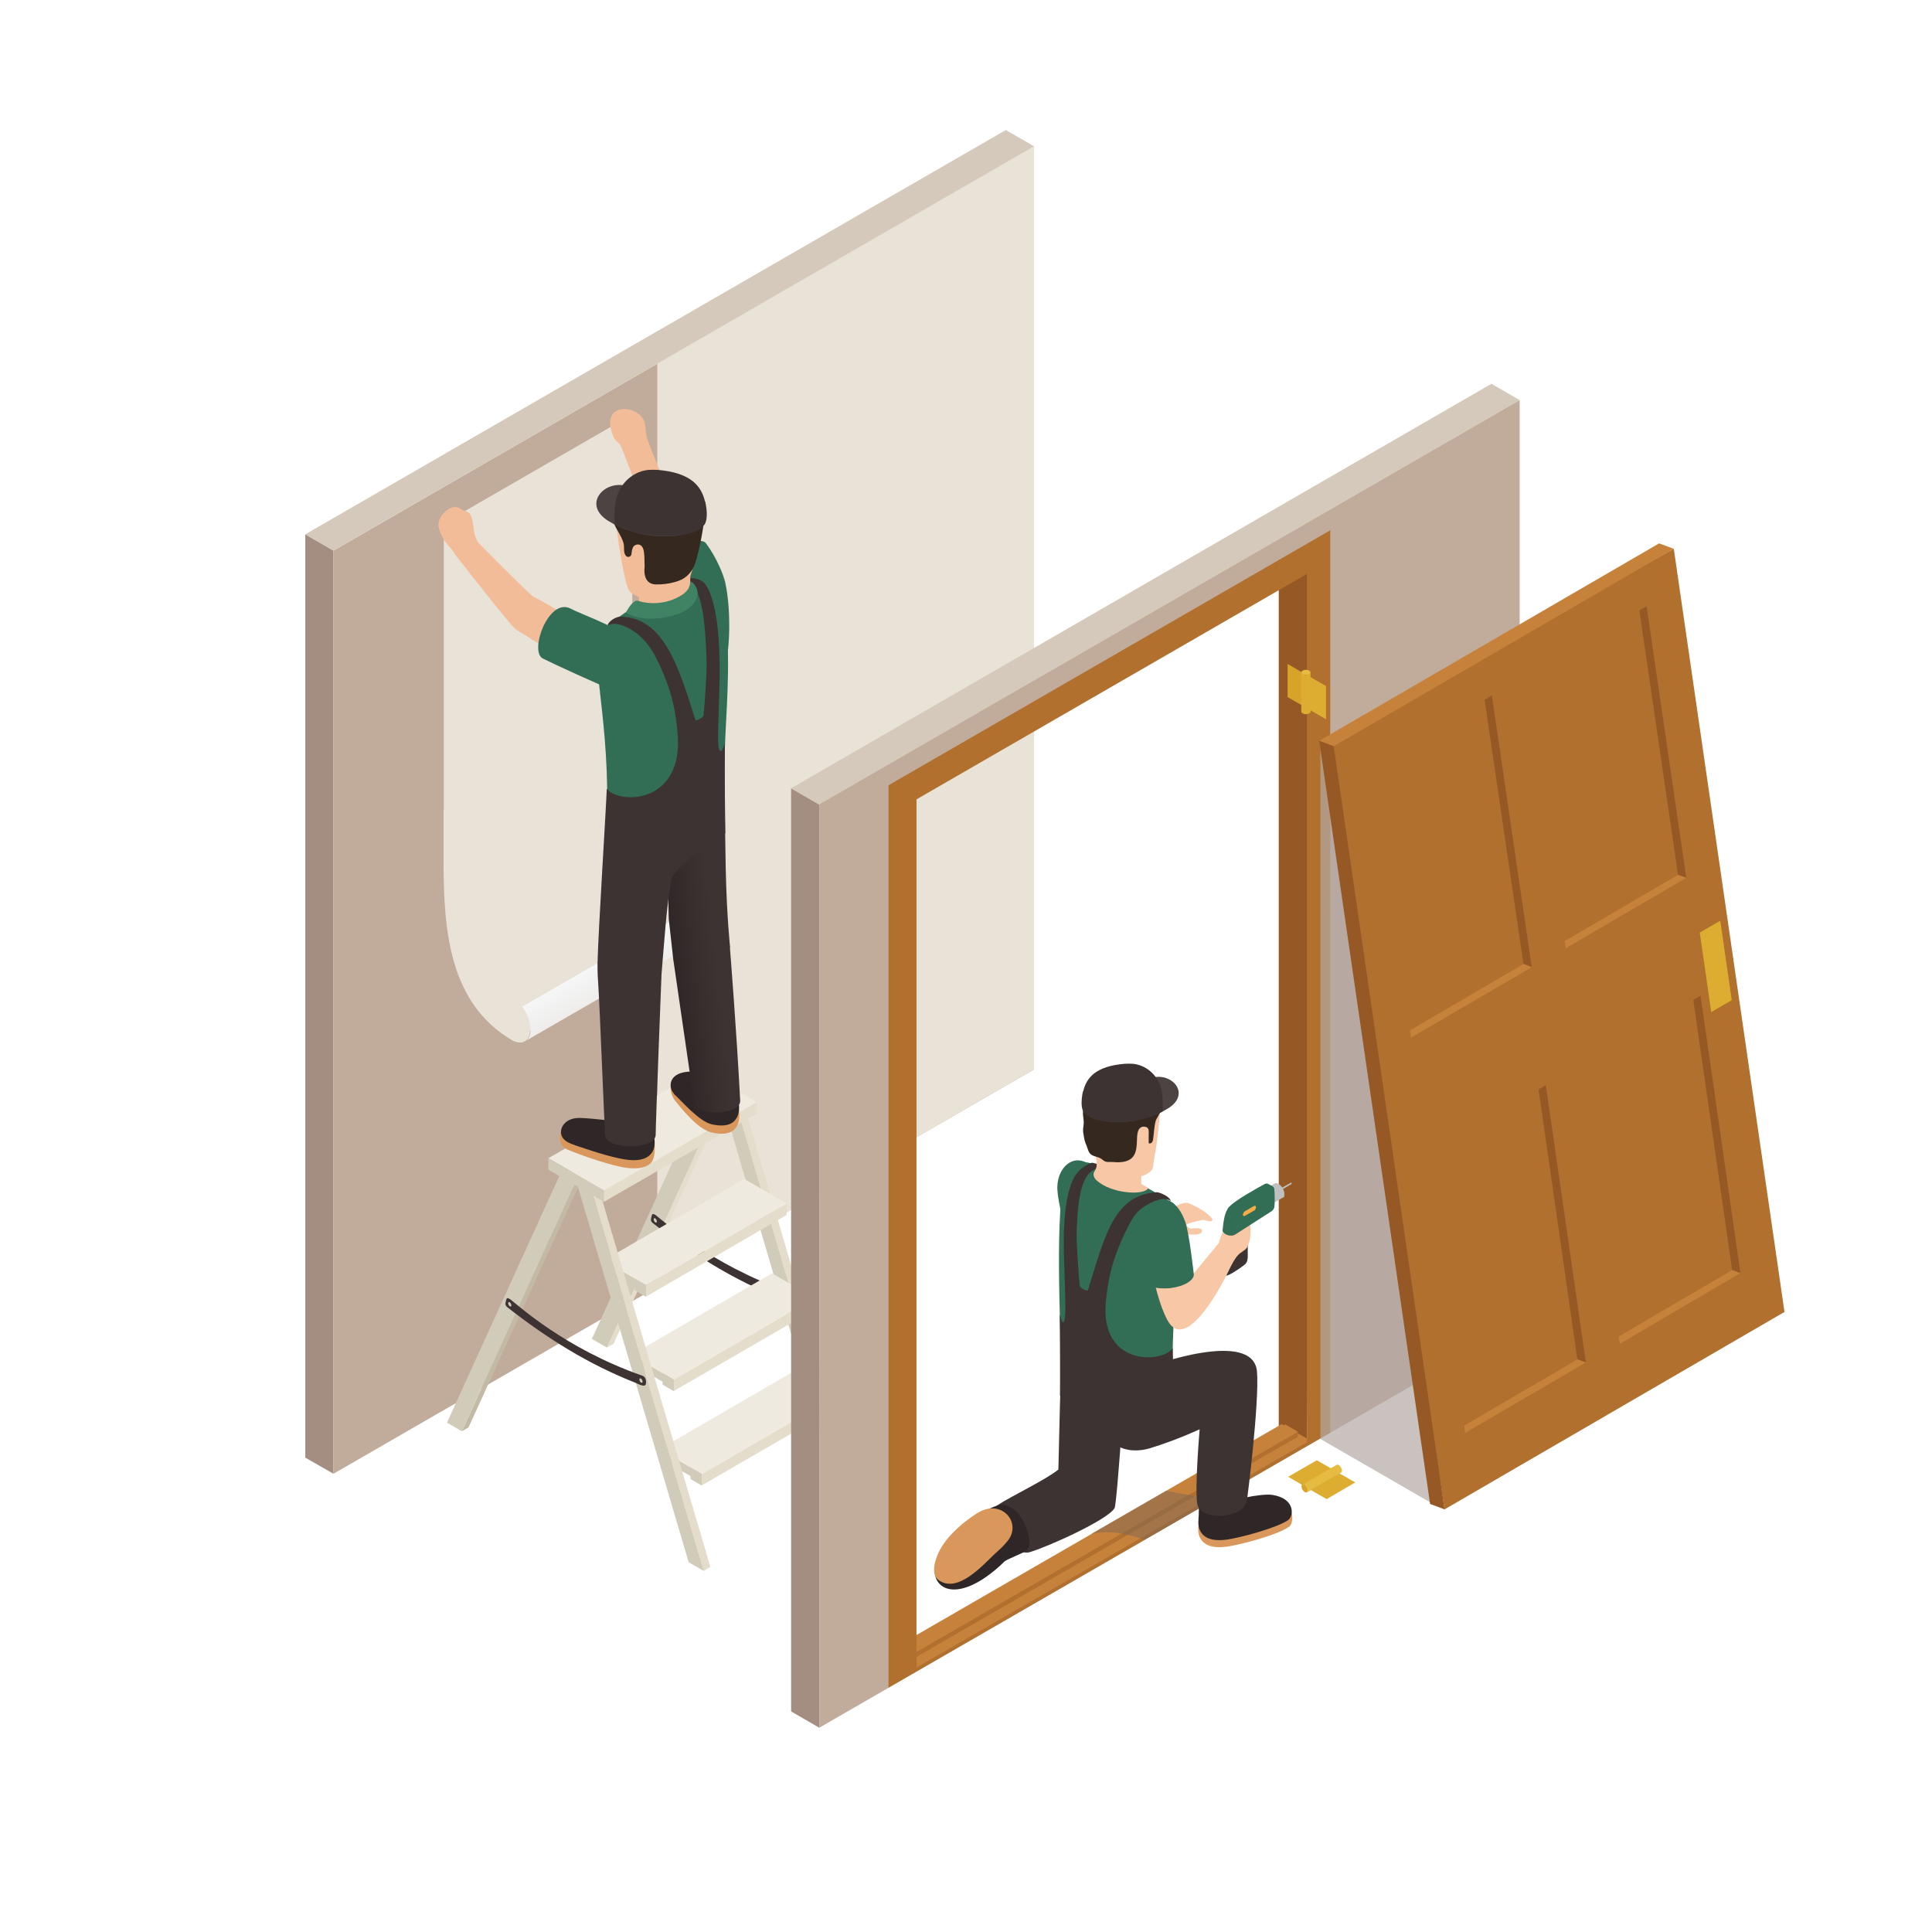 <?xml version="1.0" encoding="UTF-8"?>
<svg xmlns="http://www.w3.org/2000/svg" xmlns:xlink="http://www.w3.org/1999/xlink" version="1.1" viewBox="0 0 960 960">
  <defs>
    <style>
      .cls-1 {
        fill: #e5ddcb;
      }

      .cls-1, .cls-2, .cls-3, .cls-4, .cls-5, .cls-6, .cls-7, .cls-8, .cls-9, .cls-10, .cls-11, .cls-12, .cls-13, .cls-14, .cls-15, .cls-16, .cls-17, .cls-18, .cls-19, .cls-20, .cls-21, .cls-22, .cls-23, .cls-24, .cls-25, .cls-26, .cls-27, .cls-28, .cls-29, .cls-30 {
        stroke-width: 0px;
      }

      .cls-2 {
        fill: #b3a8a4;
        opacity: .7;
      }

      .cls-2, .cls-3, .cls-19 {
        mix-blend-mode: multiply;
      }

      .cls-3 {
        opacity: 0;
      }

      .cls-3, .cls-25 {
        fill: #b1702e;
      }

      .cls-4 {
        fill: #c1ab9b;
      }

      .cls-5 {
        fill: #2f2727;
      }

      .cls-6 {
        fill: #d1cbb9;
      }

      .cls-7 {
        fill: #f8c7a6;
      }

      .cls-8 {
        fill: #d9975c;
      }

      .cls-9 {
        fill: #efeadf;
      }

      .cls-10 {
        fill: #f3bc98;
      }

      .cls-11 {
        fill: #dcad30;
      }

      .cls-12 {
        fill: #3d3333;
      }

      .cls-13 {
        fill: #326e55;
      }

      .cls-14 {
        fill: #a38e81;
      }

      .cls-15 {
        fill: #d8a329;
      }

      .cls-16 {
        fill: url(#_裼_胙琅韃_41);
      }

      .cls-17 {
        fill: #3f8264;
      }

      .cls-18 {
        fill: #35281f;
      }

      .cls-19 {
        fill: #806956;
        opacity: .5;
      }

      .cls-20 {
        fill: #e6bb42;
      }

      .cls-21 {
        fill: #c3baa5;
      }

      .cls-22 {
        fill: url(#_裼_胙琅韃_291);
      }

      .cls-23 {
        fill: #965824;
      }

      .cls-24 {
        fill: #4c4342;
      }

      .cls-26 {
        fill: #c6813b;
      }

      .cls-27 {
        fill: #f4ad48;
      }

      .cls-31 {
        isolation: isolate;
      }

      .cls-28 {
        fill: #e8e2d7;
      }

      .cls-29 {
        fill: #d4c9ba;
      }

      .cls-30 {
        fill: #c1c0c0;
      }
    </style>
    <linearGradient id="_裼_胙琅韃_41" data-name="ﾁ裼 胙琅韃 41" x1="302" y1="475.7" x2="309.8" y2="489.2" gradientUnits="userSpaceOnUse">
      <stop offset="0" stop-color="#f6f6f6"/>
      <stop offset="1" stop-color="#eeedec"/>
    </linearGradient>
    <linearGradient id="_裼_胙琅韃_291" data-name="ﾁ裼 胙琅韃 291" x1="334.1" y1="478.1" x2="355.9" y2="475.7" gradientUnits="userSpaceOnUse">
      <stop offset="0" stop-color="#2f2727"/>
      <stop offset="1" stop-color="#3d3333"/>
    </linearGradient>
  </defs>
  <g class="cls-31">
    <g id="_レイヤー_2" data-name="レイヤー 2">
      <g id="_2" data-name="2">
        <g id="Axonometric_Cube" data-name="Axonometric Cube">
          <polygon id="Cube_face_-_left" data-name="Cube face - left" class="cls-14" points="165.7 732.3 151.7 724.3 151.7 265.5 165.7 273.6 165.7 732.3"/>
          <polygon id="Cube_face_-_right" data-name="Cube face - right" class="cls-4" points="513.8 531.4 165.7 732.3 165.7 273.6 513.8 72.7 513.8 531.4"/>
          <polygon id="Cube_face_-_top" data-name="Cube face - top" class="cls-29" points="165.7 273.6 151.7 265.5 499.8 64.6 513.8 72.7 165.7 273.6"/>
        </g>
        <polygon class="cls-28" points="326.6 180.7 326.6 639.5 513.8 531.4 513.8 72.7 326.6 180.7"/>
        <g>
          <g>
            <g class="cls-31">
              <polygon class="cls-1" points="301.6 669.6 304.9 667.7 360.8 545.2 357.5 547.1 301.6 669.6"/>
              <polygon class="cls-6" points="350 542.8 294.1 665.3 301.6 669.6 357.5 547.1 357.5 541.4 344.6 533.9 344.6 539.6 350 542.8"/>
            </g>
            <g class="cls-31">
              <polygon class="cls-1" points="421.7 738.9 425 737 370.1 550.5 366.8 552.4 421.7 738.9"/>
              <polygon class="cls-6" points="372.2 555.6 372.2 549.9 359.3 542.4 359.3 548.2 414.3 734.6 421.7 738.9 366.8 552.4 372.2 555.6"/>
            </g>
            <g>
              <path class="cls-12" d="M326.4,604.3c3.4,2.4,26.2,23.8,65.1,37.5,2.1.7,1.9,3.4,1.7,4.2-.5,1.7-3.8-.1-4.9-.6-23.4-9.2-44-22-64.1-37.8-.6-.5-.9-1.3-.7-2.1.6-2.4.4-3,2.9-1.3Z"/>
              <path id="Axonometric_Ellipse" data-name="Axonometric Ellipse" class="cls-6" d="M324.8,605.9c0,.5.4,1.2.8,1.5.5.3.8,0,.8-.5s-.4-1.2-.8-1.5c-.5-.3-.8,0-.8.5Z"/>
              <path id="Axonometric_Ellipse-2" data-name="Axonometric Ellipse" class="cls-6" d="M390,643.8c0,.5.4,1.2.8,1.5.5.3.8,0,.8-.5s-.4-1.2-.8-1.5c-.5-.3-.8,0-.8.5Z"/>
            </g>
            <g>
              <g class="cls-31">
                <polygon class="cls-1" points="321 644.3 390.9 603.7 390.9 598 321 638.6 321 644.3"/>
                <polygon class="cls-9" points="321 638.6 390.9 598 369.8 585.8 299.9 626.4 321 638.6"/>
                <polygon class="cls-6" points="299.9 626.4 299.9 630.7 315.5 639.7 315.5 641.1 321 644.3 321 638.6 299.9 626.4"/>
                <polygon class="cls-6" points="321 638.6 321 644.3 315.5 641.1 315.5 635.4 321 638.6"/>
              </g>
              <g class="cls-31">
                <polygon class="cls-1" points="334.8 691.2 404.7 650.7 404.7 644.9 334.8 685.5 334.8 691.2"/>
                <polygon class="cls-9" points="334.8 685.5 404.7 644.9 383.6 632.7 313.7 673.3 334.8 685.5"/>
                <polygon class="cls-6" points="313.7 673.3 313.7 677.6 329.3 686.6 329.3 688 334.8 691.2 334.8 685.5 313.7 673.3"/>
                <polygon class="cls-6" points="334.8 685.5 334.8 691.2 329.3 688 329.3 682.3 334.8 685.5"/>
              </g>
              <g class="cls-31">
                <polygon class="cls-1" points="348.7 738.1 418.6 697.6 418.6 691.8 348.7 732.4 348.7 738.1"/>
                <polygon class="cls-9" points="348.7 732.4 418.6 691.8 397.5 679.6 327.6 720.2 348.7 732.4"/>
                <polygon class="cls-6" points="327.6 720.2 327.6 724.5 343.2 733.5 343.2 734.9 348.7 738.1 348.7 732.4 327.6 720.2"/>
                <polygon class="cls-6" points="348.7 732.4 348.7 738.1 343.2 734.9 343.2 729.2 348.7 732.4"/>
              </g>
            </g>
            <g class="cls-31">
              <polygon class="cls-21" points="229.5 711.2 232.8 709.3 288.7 586.8 285.4 588.7 229.5 711.2"/>
              <polygon class="cls-6" points="277.9 584.4 222.1 706.9 229.5 711.2 285.4 588.7 282.2 585.8 277.9 584.4"/>
            </g>
            <g class="cls-31">
              <polygon class="cls-1" points="349.7 780.6 353 778.6 298 592.1 294.7 594.1 349.7 780.6"/>
              <polygon class="cls-1" points="300.1 597.2 283.6 582 376 547.7 376 553.4 300.1 597.2"/>
              <polygon class="cls-9" points="272.5 575.5 348.4 531.7 363.2 540.2 376 547.7 300.1 591.5 272.5 575.5"/>
              <polygon class="cls-6" points="290.7 590.2 287.2 589.8 342.2 776.3 349.7 780.6 294.7 594.1 290.7 590.2"/>
              <polygon class="cls-6" points="272.5 581.2 272.5 575.5 300.1 591.5 300.1 597.2 272.5 581.2"/>
            </g>
            <g>
              <path class="cls-12" d="M254.1,646.1c3.4,2.4,26.2,23.8,65.1,37.5,2.1.7,1.9,3.4,1.7,4.2-.5,1.7-3.8-.1-4.9-.6-23.4-9.2-44-22-64.1-37.8-.6-.5-.9-1.3-.7-2.1.6-2.4.4-3,2.9-1.3Z"/>
              <path id="Axonometric_Ellipse-3" data-name="Axonometric Ellipse" class="cls-6" d="M252.5,647.6c0,.5.4,1.2.8,1.5.5.3.8,0,.8-.5s-.4-1.2-.8-1.5c-.5-.3-.8,0-.8.5Z"/>
              <path id="Axonometric_Ellipse-4" data-name="Axonometric Ellipse" class="cls-6" d="M317.7,685.5c0,.5.4,1.2.8,1.5.5.3.8,0,.8-.5s-.4-1.2-.8-1.5c-.5-.3-.8,0-.8.5Z"/>
            </g>
          </g>
          <g>
            <polygon class="cls-28" points="220.5 260 220.5 407.2 314.2 353.1 314.2 205.9 220.5 260"/>
            <g>
              <path class="cls-28" d="M314.2,348.5c-.3,0-93.8,54-93.8,54,0,0,0,19.5,0,25.5,0,34.3,2.8,70.8,34.4,89.1,4.7,2.3,8.4.2,8.6-5l84.7-48.9c0-.2,0-.3,0-.5-29.2-17.1-33.5-49.8-34-81.8-.1-8.5-.1-32.5-.1-32.5Z"/>
              <path class="cls-16" d="M259.5,500.2c2.5,3.3,4.1,7.5,4.1,11.2s-1,5-2.7,6l91.3-52.7c1.6-1,2.7-3,2.7-6s-1.6-7.9-4.1-11.2l-91.3,52.7Z"/>
            </g>
          </g>
          <g>
            <g>
              <path class="cls-8" d="M335.1,546.4c-1.4-1.8-2.7-6.1-1.3-9,1.2-2.5,4.4-4.3,8.2-4.4,6.7,0,17.2,13.1,25.2,18.3.3,3.7.4,7.1-2.2,9.8-2.8,2.8-7.3,2.5-11.1,1.7-6.6-1.5-13.3-9.5-18.8-16.3Z"/>
              <path class="cls-5" d="M334.9,543.4c-2.4-2.3-3.7-9.9,7-10.9,4.1-.4,17.2,9.5,25.2,14.7.3,3.7.4,7.1-2.2,9.8-2.8,2.8-7.3,2.5-11.1,1.7-6.6-1.5-14.8-11.4-19-15.2Z"/>
            </g>
            <g>
              <path class="cls-8" d="M281.9,571.2c-1.9-.8-3.4-2.6-3.6-4.7-.4-4.6,1.3-10.8,9.2-10.4,7,.4,26.9,4.2,36.5,8.8.7.3,1,1,1.1,1.7,0,0,1.3,8.7-1.9,11.5-3.2,2.8-7.7,2.6-11.9,2.2-6.6-.8-21.8-5.9-29.4-9.1Z"/>
              <path class="cls-5" d="M324.7,562.8c-3.8-1.9-9.6-4-15.5-5.6-4.3,0-14.1-1.5-21-1.7-8.9-.3-12.1,7.8-7.1,11.4,1.6,1.2,4.1,2,6.8,2.9,8.7,3,18.5,5.9,24,6.5,4.1.5,9,.2,11.6-3,2.5-3.1,1.9-6.7,1.2-10.6Z"/>
            </g>
            <g>
              <path class="cls-13" d="M360.4,289.6c-.9-4.1-4.4-12.6-9.5-19.5-4.1-5.7-23.5,9.1-20.7,14.9,7.2,14.8,30.4,43.6,30.4,43.6,1.8-4.4,2.9-25-.2-38.9Z"/>
              <path class="cls-13" d="M301,421.7c.8-10.9.8-20.6.7-29.7-.7-47.4-10.5-71.6-.8-80.1,12.1-10.7,37.4-24.9,44-24.9,5.4-.6,12.8,3,14.7,11.6,3.8,22.8,1.6,50.3.9,65.8-1.1,22.6-1.8,40.1-1.8,51.1-.2,16.6-57.3,20.3-57.7,6.2Z"/>
              <path class="cls-22" d="M362.8,470.9s-1.7-15.3-2.2-39.7c-.2-11.3-.4-22.9-.4-33.1,0,0-25.1,14-28.8,21.1l.9,37.4,2.2,19.8,10.4,71.4c1.6,7.2,22.7,6.2,22.9-.7-1.8-35-5.1-76.1-5.1-76.1Z"/>
              <path class="cls-12" d="M360.4,414c-.2-9.1-.3-29.3-.2-45.1-.8,3.8-2.9,7.1-3.3.6-.3-5.2.4-20.3.5-25.5.7-18.6,0-44.7-7.3-54.2-2.6-2.6-6.7-3.1-10.5-2,.2-.3,4.4,3.2,5.1,4,5.3,5.3,6.1,26.5,6.4,37.4.1,5.2-.8,18.8-1.5,26.2,0,1.1-3.8,3.2-4.1,2.2-8.7-27.8-16.1-51.1-37.7-51.2-3.2.6-6,3.2-5.9,4.6,2.6-2,7-.8,11.1,1.5,5.4,3,9.6,7.9,12.5,13.4,9.2,17.7,10.3,29.8,11.1,37.5,3.8,36.3-29,36.5-35.1,28.5-.3,9.2-4.1,68.6-4.6,86.6,0,2.6,0,5.2.2,7.8,1.1,15.9,3.2,75.7,3.7,78.3,1.4,6.8,24.9,6.7,25-.7,0-5.6,2.9-79.8,2.9-79.8,1.3-14.9,2.5-34.6,4.9-47.1,1.1-5.9,23.1-21,26.7-22.9Z"/>
            </g>
            <path class="cls-10" d="M337.5,257.6c-.8-1.8-16-38.8-16.3-40.9-.3-2.1-.4-4.1-.7-5.9-1.5-9.8-23.4-12.3-15.7,6.2.7,1.7,2.4,2.8,3.5,4.2.6.8,15.8,41.2,17.5,46.5,1,3,12.3-.1,11.6-10.1Z"/>
            <path class="cls-10" d="M295,333.2c6-3.9,9-14.2,2.4-18-9.8-5.6-25.7-15.5-32.4-18.7-1.6-.8-27.3-26.8-27.3-26.8-1.2-1.8-2-3.9-2.2-6.1-.1-1-.3-2.1-.5-3.4-.3-2.2-1.1-6.2-4-6.2,0,0-1.3-.6-2.4-1.3-4.3-3.1-11.6,3.9-10.7,8.9.5,2.7,2.2,6.7,5.3,10,1.1,1.1,2,2.3,2.7,3.6,0,0,28.2,36.3,30.6,37.7,11.1,6.5,34.6,23,38.6,20.3Z"/>
            <path class="cls-13" d="M269.7,327.2c6.2,3.1,28,13.1,34.2,15.4,8.6,3.2,20.7-7.1,12.9-21-4.9-8.6-25.1-15-33.3-19.2-11-5.6-20.6,21.3-13.8,24.8Z"/>
            <path class="cls-10" d="M343,292.4c-.1-1.4,0-6,0-6,2.8-8.6,3.7-12.6,4.8-18.7.4-2.5-14-13.7-15.6-15.6-3.6-4.2-9.2-5.8-14.6-6.8-8.9-1.7-11.8.3-11.9,9,0,5.4,3.8,32.6,6.6,38.5.8,1.7,2.8,3,5.2,3.8,0,1.3,0,2.5,0,3.5l-4.3,2.7c-.3,2.8,14.8,6.7,28.3-1.1,1.5-.8,3-2.2,3.4-3.8.5-1.8-.5-2.8-1.2-4-.3-.5-.5-1-.6-1.6Z"/>
            <path class="cls-17" d="M342.9,288.8c.3,4.8-4.3,7.5-9.3,9.4-9.2,3.2-16.7.3-16.7.3-2.1-.4-4.5,3.2-5.9,5.9,0,0,8.4,6.2,25.3.9,8.1-2.6,10.8-8.2,10.3-11.3-.5-3.1-2.9-5.2-3.8-5.2Z"/>
            <path class="cls-18" d="M304.9,259.6c1.4,3.9,4.7,7.7,5.1,11.3.2,1.7-.2,3.5.8,5,.6.9,1.5,1.1,2.5.4,1-.7,0-4.4,2.5-5.5,1.9-.8,3.3.4,3.8,1.9.8,2.2.6,7,.7,9.2,0,0-1.3,8,5.2,8.5,3.2.1,6.8-.3,9.9-1.2.8-.2,1.5-.5,2.1-.7,4-1.5,6.9-5,8.1-9.1,2.4-7.8,4.4-19.8,4.5-23.9.3-7.3-4.4-13.9-11.4-16.2-15.9-5-41.4,0-34,20.3Z"/>
            <g>
              <path class="cls-24" d="M341.9,265.1c-10.7,2.9-26.9,1.7-39.7-6.3-12.3-7.7-3.1-19.2,7.5-17.7,5.9-7.2,14.9-8.6,22.7-3.9,13.1,7.8,23.1,23.7,9.5,27.9Z"/>
              <path class="cls-12" d="M350.3,249.2c-1.9-8.2-7.6-14.3-23.3-15.7-1.6-.1-3.3-.1-5,0-8.8,1-15.5,8.5-16.3,17.3-.3,3.5-.5,7.3-.3,9.6,0,0,6.3,3.6,14.7,5,11,1.8,25.2,1.1,29.3-4,2.2-1.8,2.2-7,1-12.3Z"/>
            </g>
          </g>
        </g>
      </g>
      <g id="_6" data-name="6">
        <g>
          <g id="Axonometric_Cube-2" data-name="Axonometric Cube">
            <polygon id="Cube_face_-_left-2" data-name="Cube face - left" class="cls-14" points="407.1 858.5 393.1 850.4 393.1 391.7 407.1 399.8 407.1 858.5"/>
            <polygon id="Cube_face_-_top-2" data-name="Cube face - top" class="cls-29" points="407.1 399.8 393.1 391.7 741.1 190.7 755.1 198.8 407.1 399.8"/>
          </g>
          <path class="cls-4" d="M407.1,399.8v458.7l348-200.9V198.8l-348,200.9ZM654.8,713.3l-205.5,118.6v-434.2l205.5-118.6v434.2Z"/>
          <g>
            <g>
              <path id="Cube_face_-_left-3" data-name="Cube face - left" class="cls-23" d="M649.4,716.5l-14-8.1v-419.9c0-6.2,6.5-10.2,12-7.5l7.4,3.6-5.4,431.9Z"/>
              <polygon id="Cube_face_-_top-3" data-name="Cube face - top" class="cls-26" points="454 829.4 447.5 817 636.9 707.6 650.9 715.7 454 829.4"/>
            </g>
            <g id="Axonometric_Cube-3" data-name="Axonometric Cube">
              <polygon id="Cube_face_-_left-4" data-name="Cube face - left" class="cls-4" points="453.3 822 447.1 818.4 447.1 820.9 453.3 824.5 453.3 822"/>
              <polygon id="Cube_face_-_right-2" data-name="Cube face - right" class="cls-25" points="644.9 713.9 453.3 824.5 453.3 822 644.9 711.4 644.9 713.9"/>
              <polygon id="Cube_face_-_top-4" data-name="Cube face - top" class="cls-26" points="453.3 822 447.1 818.4 638.7 707.8 644.9 711.4 453.3 822"/>
            </g>
            <path class="cls-25" d="M441.5,390.2v448.4l219.5-126.7v-448.4l-219.5,126.7ZM649.4,716.5l-194,112v-431.3l194-112v431.3Z"/>
          </g>
        </g>
        <path class="cls-19" d="M579.5,740.7l-37.5,21.6c.5-.1.9-.3,1.2-.3,9.6-1.7,17.6.4,25.5,3.1l35.3-20.4c-6.2-.6-14.3-1.8-24.6-4Z"/>
        <g>
          <g id="Axonometric_Cube-4" data-name="Axonometric Cube">
            <polygon id="Cube_face_-_left-5" data-name="Cube face - left" class="cls-11" points="662.3 730.2 654.3 725.6 640.1 733.8 648 738.4 662.3 730.2"/>
          </g>
          <g id="Axonometric_Cylinder" data-name="Axonometric Cylinder">
            <path id="Cylinder_face" data-name="Cylinder face" class="cls-15" d="M649.9,740.5c0-1-.7-2.3-1.6-2.8-.9-.5-1.6,0-1.6.9s.7,2.3,1.6,2.8c.9.5,1.6,0,1.6-.9Z"/>
            <path id="Cylinder_body" data-name="Cylinder body" class="cls-20" d="M649.4,741.6l16.9-9.8c.3-.2.5-.5.5-1,0-1-.7-2.3-1.6-2.8-.4-.3-.8-.3-1.1-.1l-16.9,9.8c.3-.2.7-.1,1.1.1.9.5,1.6,1.8,1.6,2.8s-.2.9-.5,1Z"/>
          </g>
          <g id="Axonometric_Cube-5" data-name="Axonometric Cube">
            <polygon id="Cube_face_-_left-6" data-name="Cube face - left" class="cls-11" points="673.4 736.6 665.5 732.1 651.2 740.3 659.2 744.9 673.4 736.6"/>
          </g>
        </g>
        <g>
          <path class="cls-12" d="M619.9,625.3c0,1.2-.5,2.3-1.4,3.1-2.6,2-7.9,5.6-9.2,5.4-3-.3-1.7-8.2.6-11.1.8-1.1,8.8-5.5,10.1-5.8v8.4Z"/>
          <g>
            <g>
              <path class="cls-8" d="M640.5,758.7c2.8-2.1,3.2-12.8-8.3-14.6-7.2-1.1-27,6-36.2,10.7-.7,4-1.3,7.6,1.2,10.7,2.6,3.3,7.5,3.6,11.7,3.1,7.3-.8,26.6-6.2,31.5-9.9Z"/>
              <path class="cls-5" d="M595.4,732.7l5.7-4.5,16.7,4.1.6,11.9c5.7-1.2,10.9-1.8,13.8-1.4,11.5,1.8,10.7,10.4,7.9,12.5-4.9,3.6-24,9-31.2,9.8-4.2.5-9,.2-11.6-3-1.6-2-2-4.3-1.8-6.7.1-1.7.2-3.3.2-5l-.2-17.8Z"/>
            </g>
            <path class="cls-12" d="M619.4,746c-1.4,8.6-23,10-24.5,1.3-1.3-7.7,1.2-37.1,1.2-37.1,0,0-11,5.2-24.6,9.4-8.9,2.7-14.8-.4-14.8-.4-.7,9.5-2.2,29.1-2.9,30.2-3.3,5.8-33.5,19.4-42.3,21.9-7.7,2.2-26.2-16.5-15.8-23.4,6.6-4.4,24-12.6,30.2-17.7,0,0,1.5-66.8,1.7-55.1,0,5.1.6-17.9,5.8-18.1,10.5-.4,22.2-3,31.2,2.4,6.9,4.2,6.7,19.6,6.7,19.6,0,0,51.5-19.1,53.3,2.6,1.2,15.4-4.8,63.2-5.1,64.5Z"/>
            <g>
              <path class="cls-13" d="M541.4,618.3c-3.5.6-7.6.6-10.3-.4-1.7-6.1-5.4-20.4-5.7-26.8-.6-14,13.5-21.9,21.3-4.8,2.6,5.6,8.5,24.4,8.5,24.4-3.1,4.3-8.4,6.6-13.8,7.6Z"/>
              <path class="cls-7" d="M550.8,613.7c2.5-.7,25.4-9.1,25.7-9.3,3.8-2.2,10.3-8.1,14.5-6.4,3.7,1.5,9.9,5.1,11.3,7.7.5.8-.4,1.3-1.2,1.2-1-.1-2.6-.9-3.5-.7-3.2.7-7.2,1.5-7.9,2.3-.6.8,1.7,2,1.7,2,2.1-.2,6.1-.8,5.8,1.3-.6,3.6-13.1.1-16.1,1.4-5.6,2.3-22,9-28.6,11.7,0-3.8-1.7-7.6-1.8-11.4Z"/>
              <path class="cls-13" d="M529.8,581.8c1-3,3.9-4.8,7-4.6,14.4.9,36.1,14.7,45.8,20.4,6.7,4.3.2,35.5-.1,85,0,9.4-52.7,19.6-55.3-3.9,0-18.5-3.5-78.4,2.6-96.9Z"/>
              <path class="cls-12" d="M582.7,670.1c.2,5,.5,29.3.5,29.3-22.8,17-47.9,2.4-56.5-6,.1-10.3,0-27.1-.1-40.4.8,3.8,2.2,6.8,2.7.2.3-5.2-.4-20.3-.5-25.5-.6-14.6-.2-29.3,3.5-39.5,1.7-4.8,5-8.6,10.1-10.4.6-.2,3.4.7,5.6,1.7-.2-.3-4.1,1.1-6.6,3.3-5.3,5.3-6.1,19-6.4,29.8-.1,5.2.8,18.8,1.5,26.2,0,1.1,3.8,3.2,4.1,2.2,8.7-27.8,13-47.3,34.4-48.6,3.2.6,6.8,3,6.7,4.4-2.6-2-7-.8-11.1,1.5-5.5,3.1-7.2,5.6-10.1,11.3-9,17.5-10.2,29.5-11,37.2-3.1,31.4,27.2,31.1,33.3,23.1Z"/>
              <g>
                <path class="cls-7" d="M544.4,581c.2-.4.4-.9.5-1.5,0-1.2,0-2.5,0-3.7,0-1.6,0-3.4.1-5,.3-2.3,3.2-1.8,5-2.6,3-1.4,6.3-1.9,9.5-2.8.5-.1,1.1-.3,1.6-.5.7-.3,1.2-1,2-1.2.6-.2,1.2-.2,1.8-.4.3,0,4.2-1.7,4.2-1.9-1.1,5.6-2.3,20.4-2,26.9l3.5,2c-1.6,3.6-16.1,3.1-24.1-2.5-1.2-.9-2.6-1.9-3-3.4-.4-1.6.4-2.4,1-3.5Z"/>
                <path class="cls-7" d="M576.2,554.8c-.4,4.1-.8,8.3-1.3,12.4-.5,3.9-1.4,7.7-1.8,11.5,0,.8-.2,1.6-.6,2.3-.4.8-1.2,1.4-1.9,1.9-3.7,2.5-6.9,1.8-11.1,1.4-3.5-.3-6.9-1.4-10-2.9-1.8-.9-4.3-.9-4.5-2.9-.4-5.2-1.7-8-1.7-9.7-.2-8,3.5-11.7,6.8-18.9.9-2,1.9-4,3.3-5.7,3.1-3.7,8.1-5.1,12.9-6,2.8-.5,6.1-.8,8.2,1.1,1.5,1.4,2,3.7,2.1,5.8.2,3.2,0,6.5-.4,9.7Z"/>
                <path class="cls-18" d="M576.7,551.8c-.4,2.1-2.1,3.6-2.6,5.7-.6,2.6-.7,5.6-1.1,8.3,0,.6-.2,1.2-.5,1.7-.5.8-1.5.8-1.7.5-.1-.2,0-5.1,0-5.3,0-1.5-.2-2.5-1.8-2.8-.6-.1-1.3-.1-1.9.2-5.5,2.7,3.7,19-14.1,17.3-1.5-.1-3.4.3-4.6-.7-2.1-1.6-1.8-1.3-4.3-2.1-3.7-1.1-3.1-3.2-4.8-6.8-.5-1.1-.9-4.2-1.1-5.4-.2-1.7.3-2.8.3-4.5,0-2.5-.9-4.9,0-7.2.3-.8,0-1.5.3-2.4.4-1.3-.3-2.7-.3-4,0-2.4,1.8-4.1,2.9-6,.5-.8.7-2,1.4-2.6.7-.7,1.9-.6,2.7-1.2.5-.4.7-1,1.1-1.4,1.4-1.5,3.1-.9,4.8-1.5,1.5-.5,2.8-1.6,4.5-1.5,1.6.1,3,1.4,4.7,1.5,3.1.1,5.2-2.1,8.2.5,2.4,2,3.2,5,5.9,7,1.4,1,2.4,2.5,3.2,4.1.8,1.5,1.7,3,1.1,4.7-.6,1.6-1.7,2.4-2.1,4.2Z"/>
              </g>
              <g>
                <path class="cls-7" d="M591.9,634.3l13.7-16.6c2.1-9.1,9.3-15.8,14.3-11.8,2.5,2,1.8,13.1-1.3,15.1q-.7.5-2.5,1.8c-2.2,1.7-4.2,5.7-6,9.5-1.5,3.2-19.3,38.7-29,25.3-6.2-8.6-14.2-44.2-8.5-52.9,4.5-6.8,11.3-5.2,14.9,3.4,1.5,3.6,2.4,9.3,4.4,26.1Z"/>
                <path class="cls-13" d="M582.2,640c-3.5.4-10.1.4-10.7-1.8-1.2-6.3-3.9-21.1-3.8-27.6.3-14.2,14.7-22.1,21.3-3.3,2,5.9,4.1,25.1,4.1,25.1,1.1,3.8-5.5,7-10.9,7.5Z"/>
              </g>
            </g>
            <path class="cls-5" d="M508.7,771.3c-11.8,5.4-8.1,3.4-11.9,6.8-24.4,22-38.2,9-30-6.3,6.6-12.4,20.1-20,25.2-22.3,6-2.6,6.9-2.6,11.9.6,4.1,2.6,11.8,18,4.8,21.2Z"/>
            <path class="cls-8" d="M500.9,765.4c-2.7,3.4-3.7,4-6.8,6.9-5.9,5.6-18.1,19.4-27.5,13-4.7-3.2-1.6-11.4.5-15.3,4.4-8,12.7-14.4,18.1-17.9,12.3-8,22.6,4.4,15.7,13.3Z"/>
            <g>
              <path class="cls-24" d="M545.5,556.3c9.4,2.5,23.7,1.5,35-5.6,10.8-6.8,2.8-16.9-6.6-15.5-5.2-6.3-13.1-7.6-20-3.5-11.5,6.9-20.3,20.8-8.4,24.6Z"/>
              <path class="cls-12" d="M538.2,542.4c1.7-7.3,6.7-12.6,20.5-13.8,1.4-.1,2.9-.1,4.4,0,7.8.9,13.7,7.4,14.4,15.2.3,3.1.4,6.5.2,8.5,0,0-5.6,3.2-12.9,4.4-9.7,1.6-22.1,1-25.8-3.5-1.9-1.6-1.9-6.2-.9-10.9Z"/>
            </g>
          </g>
          <g>
            <path class="cls-30" d="M641.6,587.6c-.2,0-19.4,11-19.4,11l.5.8,19.1-11.1c0-.4,0-.7-.2-.8Z"/>
            <g id="Axonometric_Cylinder-2" data-name="Axonometric Cylinder">
              <path id="Cylinder_face-2" data-name="Cylinder face" class="cls-30" d="M632.9,596.4c0,1.8-1.3,2.6-2.9,1.7-1.6-.9-2.9-3.1-2.9-5s1.3-2.6,2.9-1.7c1.6.9,2.9,3.1,2.9,5Z"/>
              <path id="Cylinder_body-2" data-name="Cylinder body" class="cls-30" d="M628,591.2l5.3-3.1c.5-.3,1.2-.3,2,.2,1.6.9,2.9,3.1,2.9,5s-.3,1.5-.8,1.8l-5.3,3.1c.5-.3.8-.9.8-1.8,0-1.8-1.3-4-2.9-5-.8-.5-1.5-.5-2-.2Z"/>
            </g>
            <path class="cls-13" d="M610.8,599.5c-2.6,3.3-2.8,7.7-3.3,11.7-.2,1.7,3.3,3.6,6,2.4,0,0,14-9,18.1-11.6.7-.5,1.2-.9,1.6-2.1.3-2,.2-6.7,0-9,0-.8-.6-1.2-.9-1.5-.1,0-2.4-1.3-2.6-1.3-.3,0-.9,0-1.2.2-3.2,1.7-15.3,8.4-17.6,11.3Z"/>
            <path class="cls-27" d="M623,601.6l-4.3,2.5c-.6.3-1.1.1-1.1-.4,0-.8.5-1.6,1.1-1.9l4.3-2.5c.6-.3,1.1-.1,1.1.5,0,.8-.5,1.6-1.1,1.9Z"/>
          </g>
        </g>
        <polygon class="cls-2" points="656.1 370.1 656.1 715 712 747.3 656.1 370.1"/>
        <g>
          <g>
            <polygon class="cls-25" points="658.2 369.6 831.7 272.7 886.7 651.9 717.8 750 658.2 369.6"/>
            <polygon class="cls-26" points="655.5 368.1 824.4 270 831.7 272.7 662.7 370.8 655.5 368.1"/>
            <polygon class="cls-23" points="662.7 370.8 717.8 750 710.6 747.3 655.5 368.1 662.7 370.8"/>
          </g>
          <g>
            <g>
              <g>
                <polygon class="cls-3" points="708.1 573.9 728 712 788 677 768.1 539.2 708.1 573.9"/>
                <polygon class="cls-23" points="768.1 539.2 764.5 541.3 783.8 675.5 788 677 768.1 539.2"/>
                <polygon class="cls-26" points="783.8 675.5 727.5 708.4 728 712 788 677 783.8 675.5"/>
              </g>
              <g>
                <polygon class="cls-3" points="785 529.5 804.9 667.7 864.8 632.6 845 494.8 785 529.5"/>
                <polygon class="cls-23" points="845 494.8 841.4 496.9 860.7 631.1 864.8 632.6 845 494.8"/>
                <polygon class="cls-26" points="860.7 631.1 804.3 664.1 804.9 667.7 864.8 632.6 860.7 631.1"/>
              </g>
            </g>
            <g>
              <g>
                <polygon class="cls-3" points="681.3 380.3 701.1 515.6 761.1 480.6 741.3 345.6 681.3 380.3"/>
                <polygon class="cls-23" points="741.3 345.6 737.7 347.7 757 479 761.1 480.6 741.3 345.6"/>
                <polygon class="cls-26" points="757 479 700.6 512 701.1 515.6 761.1 480.6 757 479"/>
              </g>
              <g>
                <polygon class="cls-3" points="758.2 335.9 778 471.2 837.9 436.2 818.2 301.3 758.2 335.9"/>
                <polygon class="cls-23" points="818.2 301.3 814.6 303.3 833.8 434.7 837.9 436.2 818.2 301.3"/>
                <polygon class="cls-26" points="833.8 434.7 777.5 467.6 778 471.2 837.9 436.2 833.8 434.7"/>
              </g>
            </g>
          </g>
          <polygon class="cls-11" points="854.8 457.5 844.6 463.4 850.3 502.9 860.5 497 854.8 457.5"/>
        </g>
        <g>
          <g id="Axonometric_Cube-6" data-name="Axonometric Cube">
            <polygon id="Cube_face_-_left-7" data-name="Cube face - left" class="cls-15" points="647.7 350.9 639.8 346.4 639.8 329.9 647.7 334.5 647.7 350.9"/>
          </g>
          <g id="Axonometric_Cylinder-3" data-name="Axonometric Cylinder">
            <path id="Cylinder_face-3" data-name="Cylinder face" class="cls-20" d="M650.5,335.1c-.9.5-2.3.5-3.2,0-.9-.5-.9-1.3,0-1.9.9-.5,2.3-.5,3.2,0,.9.5.9,1.3,0,1.9Z"/>
            <path id="Cylinder_body-3" data-name="Cylinder body" class="cls-11" d="M651.2,334.1v19.5c0,.3-.2.7-.7.9-.9.5-2.3.5-3.2,0-.4-.3-.7-.6-.7-.9v-19.5c0,.3.2.7.7.9.9.5,2.3.5,3.2,0,.4-.3.7-.6.7-.9Z"/>
          </g>
          <g id="Axonometric_Cube-7" data-name="Axonometric Cube">
            <polygon id="Cube_face_-_left-8" data-name="Cube face - left" class="cls-11" points="658.9 357.4 650.9 352.8 650.9 336.3 658.9 340.9 658.9 357.4"/>
          </g>
        </g>
      </g>
    </g>
  </g>
</svg>